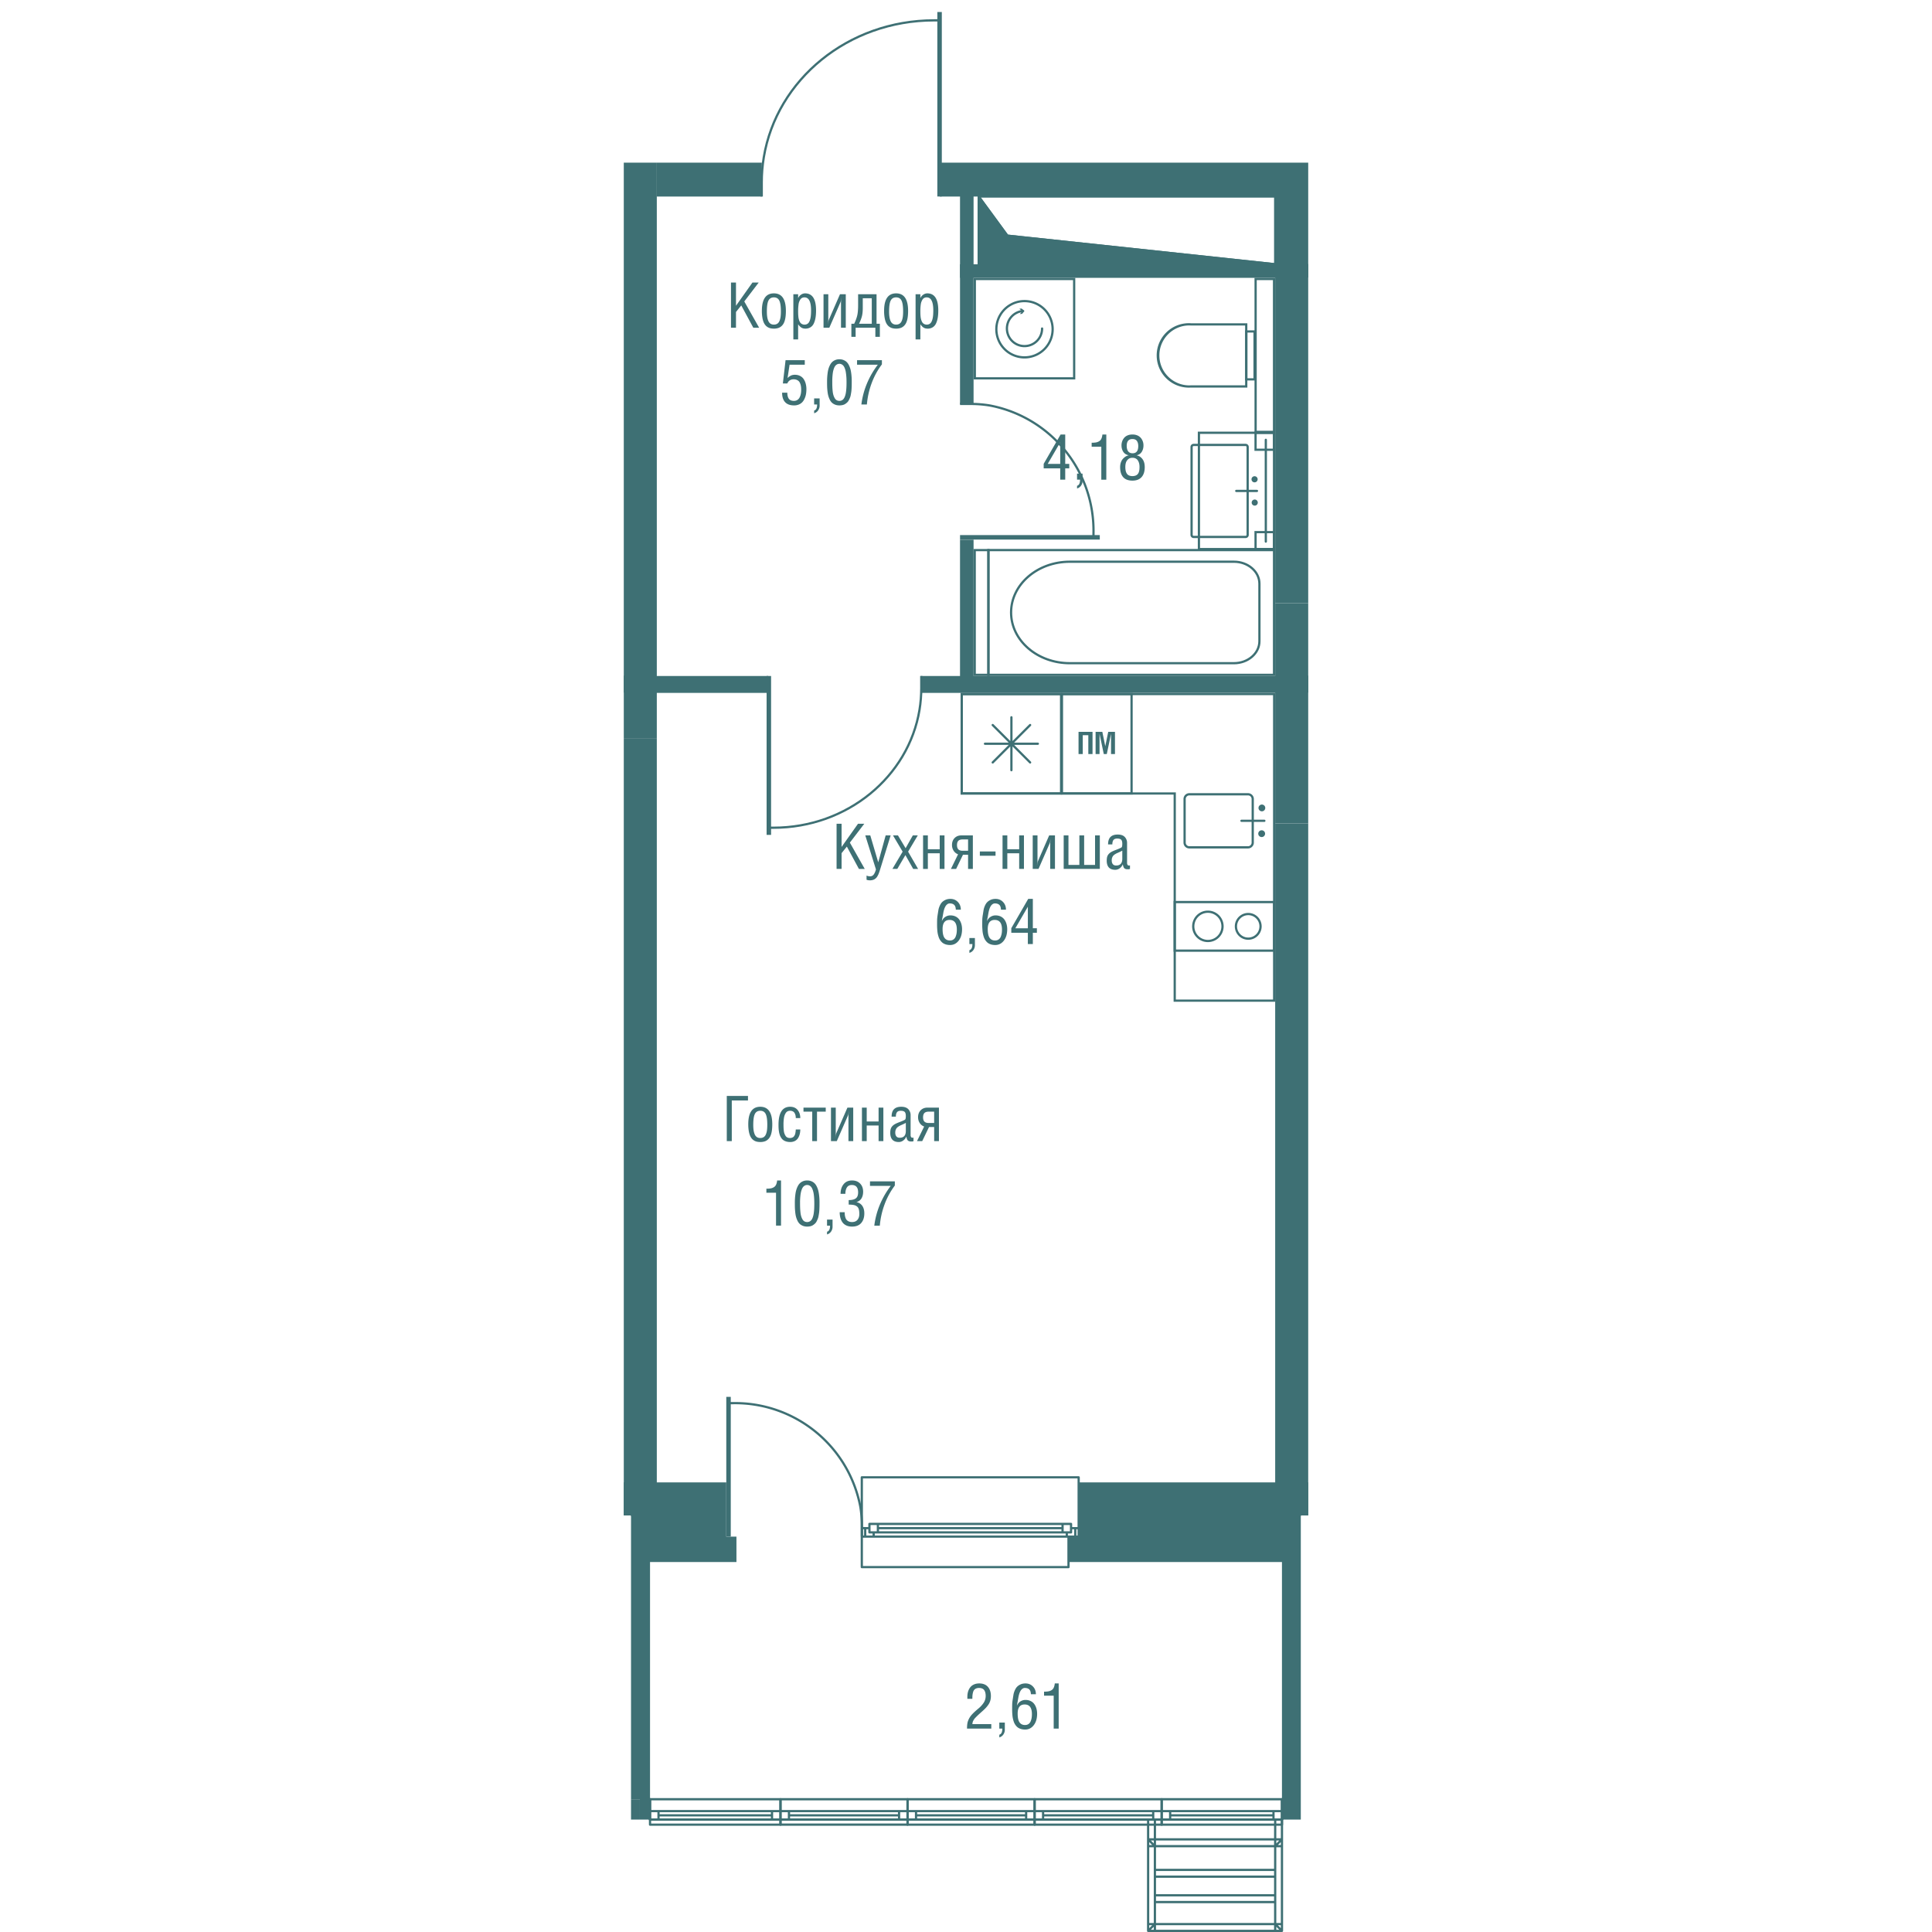 <svg version="1.1" xmlns="http://www.w3.org/2000/svg" xmlns:xlink="http://www.w3.org/1999/xlink" viewBox="398.122 247.127 76.366 215.563" width="200" height="200"><path fill="none" d="M398.93 462.69v-45.111l.001-1.368h-.809V247.127h76.366V416.21l-.828.002v46.477h-74.73z"></path><path fill="none" d="M424.68 412.526h46.122v-88.087h-1.916v-1.89h1.916v-44.421h-33.65v.89h-1.513v-9.964h-33.832v53.495h2.678v1.89h-2.678v88.087h1.372v8.884h-2.128v26.467h70.507V421.41H424.68v-8.884z"></path><clipPath id="a"><path fill="none" d="M398.93 462.69v-45.111l.001-1.368h-.809V247.127h76.366V416.21l-.828.002v46.477h-74.73z"></path></clipPath><g data-name="Layer 4" clip-path="url(#a)"><path d="M444.973 299.385v-.508l1.887-3.27h.516v3.276h.451v.502h-.451v1.262h-.557v-1.262h-1.846Zm.452-.502h1.394v-2.402l-1.394 2.402Zm3.27 1.764v-.674h.615v.793c0 .2-.054.378-.164.54a.793.793 0 0 1-.45.322v-.301c.223-.06.334-.288.334-.68h-.335Zm1.631-3.674v-.448c.196 0 .357-.012.483-.034a1.02 1.02 0 0 0 .351-.132.638.638 0 0 0 .248-.282c.058-.123.098-.28.117-.47h.435v5.04h-.558v-3.674h-1.076Zm3.176 2.273c0-.197.03-.375.089-.538s.137-.297.234-.4.198-.188.306-.252.216-.106.325-.126v-.008c-.265-.05-.464-.175-.599-.378s-.202-.447-.202-.732c0-.148.024-.29.07-.429s.118-.266.211-.384a.974.974 0 0 1 .383-.286c.161-.072.347-.107.557-.107.169 0 .322.023.46.07a1.041 1.041 0 0 1 .586.468 1.285 1.285 0 0 1 .184.682c0 .273-.064.512-.193.716s-.318.33-.568.38v.008c.251.047.465.183.64.407.174.223.262.526.262.909 0 .483-.118.855-.353 1.116s-.574.39-1.018.39c-.458 0-.802-.127-1.03-.383-.23-.257-.344-.631-.344-1.123Zm.58-.028c0 .16.013.298.037.415.023.118.064.225.121.32s.139.169.244.22a.92.92 0 0 0 .392.074.969.969 0 0 0 .332-.051.606.606 0 0 0 .226-.139c.059-.057.106-.132.141-.221s.059-.184.071-.28.019-.21.019-.338c0-.136-.014-.262-.042-.38a1.13 1.13 0 0 0-.132-.32c-.06-.098-.142-.176-.246-.231s-.228-.083-.37-.083c-.186 0-.341.05-.464.153s-.209.227-.256.372c-.049.147-.072.31-.072.49Zm.155-2.344c0 .26.053.463.16.608s.274.219.5.219c.418 0 .628-.269.628-.807 0-.237-.052-.427-.153-.57-.104-.142-.269-.212-.496-.212-.426 0-.639.254-.639.762Zm-44.153-13.18v-5.041h.557v2.59l1.835-2.59h.7l-1.609 2.108 1.658 2.933h-.65l-1.346-2.492-.588.735v1.757h-.557Zm3.446-1.883c0-1.302.446-1.952 1.34-1.952.893 0 1.339.653 1.339 1.958 0 .374-.03.691-.091.951s-.151.463-.272.612c-.12.148-.26.253-.417.318a1.487 1.487 0 0 1-.558.096c-.169 0-.32-.02-.452-.059a1.034 1.034 0 0 1-.368-.198c-.113-.094-.207-.215-.283-.365s-.133-.337-.175-.567a4.431 4.431 0 0 1-.064-.794Zm.557.055c0 .232.011.434.037.606.024.172.066.325.124.461.058.136.139.239.242.308s.23.104.38.104c.153 0 .281-.035.386-.104s.185-.172.242-.309c.057-.136.097-.29.12-.46a4.8 4.8 0 0 0 .033-.606c0-.566-.06-.967-.179-1.203-.119-.238-.32-.356-.601-.356-.284 0-.486.118-.606.356-.119.236-.178.637-.178 1.203Zm2.955 3.131v-5.042h.533v.42h.008a.905.905 0 0 1 .334-.381.805.805 0 0 1 .428-.135c.82 0 1.23.635 1.23 1.903 0 .301-.019.569-.057.801s-.1.443-.186.635-.211.339-.37.441a1.05 1.05 0 0 1-.58.155c-.18 0-.332-.041-.456-.122s-.242-.203-.351-.365v1.69h-.533Zm.533-3.18c0 .121.002.226.004.314s.009.187.02.3a1.653 1.653 0 0 0 .128.534.663.663 0 0 0 .127.205.596.596 0 0 0 .436.176c.137 0 .252-.035.347-.103s.17-.173.225-.313c.056-.14.096-.304.12-.492.024-.188.036-.413.036-.676 0-.97-.245-1.455-.735-1.455a.583.583 0 0 0-.276.063c-.08.042-.146.104-.196.186s-.091.17-.125.26-.056.2-.07.323-.026.237-.032.336c-.006.1-.009.215-.009.342Zm2.834 1.877v-3.74h.533v2.844c0 .122-.017.271-.054.449h.007c.045-.229.082-.378.11-.449l1.24-2.843h.646v3.739h-.533v-2.834c0-.098.018-.252.055-.465h-.007c-.039.237-.076.393-.113.465l-1.238 2.834h-.646Zm3.107-.447h.317c.169-.36.283-.679.344-.954s.091-.644.091-1.105v-1.233h2.057v3.292h.37v1.463h-.503v-1.016h-2.201v1.016h-.475v-1.463Zm.859 0h1.417v-2.844h-1.004v1.072c0 .365-.03.67-.09.915s-.168.53-.323.857Zm2.792-1.436c0-1.302.447-1.952 1.342-1.952.891 0 1.337.653 1.337 1.958 0 .374-.03.691-.09.951s-.152.463-.272.612c-.12.148-.26.253-.418.318a1.487 1.487 0 0 1-.557.096c-.17 0-.32-.02-.453-.059a1.034 1.034 0 0 1-.368-.198c-.112-.094-.207-.215-.282-.365s-.134-.337-.176-.567a4.431 4.431 0 0 1-.063-.794Zm.557.055c0 .232.012.434.038.606.024.172.066.325.124.461.058.136.138.239.242.308s.23.104.38.104c.153 0 .28-.035.385-.104s.186-.172.243-.309c.057-.136.096-.29.12-.46a4.8 4.8 0 0 0 .033-.606c0-.566-.06-.967-.179-1.203-.119-.238-.32-.356-.601-.356-.285 0-.487.118-.606.356-.119.236-.179.637-.179 1.203Zm2.956 3.131v-5.042h.533v.42h.008a.905.905 0 0 1 .333-.381.805.805 0 0 1 .428-.135c.82 0 1.23.635 1.23 1.903 0 .301-.018.569-.056.801s-.1.443-.186.635-.211.339-.37.441a1.05 1.05 0 0 1-.58.155c-.18 0-.333-.041-.457-.122s-.24-.203-.35-.365v1.69h-.534Zm.533-3.18c0 .121.002.226.004.314s.008.187.02.3a1.653 1.653 0 0 0 .128.534.663.663 0 0 0 .127.205.596.596 0 0 0 .436.176c.136 0 .252-.035.346-.103s.17-.173.226-.313c.055-.14.096-.304.12-.492.023-.188.036-.413.036-.676 0-.97-.245-1.455-.735-1.455a.583.583 0 0 0-.277.063c-.08.042-.145.104-.195.186s-.092.17-.125.26-.057.2-.071.323a5.601 5.601 0 0 0-.041.678Zm-15.426 9.121h.581c0 .29.056.515.167.676.112.16.304.24.574.24.145 0 .27-.033.377-.1.107-.068.19-.16.251-.277s.106-.247.135-.389c.03-.14.044-.292.044-.457 0-.127-.006-.244-.019-.347s-.037-.21-.073-.317c-.036-.106-.084-.196-.143-.27s-.141-.132-.245-.179-.223-.07-.36-.07c-.336 0-.571.154-.708.462h-.495l.3-2.598h2.143v.506h-1.695l-.226 1.49a1.34 1.34 0 0 1 .378-.276c.126-.06.272-.09.436-.09.223 0 .42.045.592.134.17.089.304.21.402.362.099.152.172.322.22.508s.075.386.075.6c0 .186-.014.364-.041.53a2.09 2.09 0 0 1-.145.491c-.068.16-.152.297-.254.412s-.232.208-.393.277a1.34 1.34 0 0 1-.542.104c-.443 0-.777-.121-1.001-.363-.224-.243-.335-.596-.335-1.059Zm3.573 1.317v-.674h.614v.793a.932.932 0 0 1-.164.539.793.793 0 0 1-.45.322v-.3c.223-.061.334-.289.334-.68h-.335Zm1.445-2.479a6.748 6.748 0 0 1 .05-.936c.02-.185.05-.348.086-.49s.09-.288.16-.436.15-.27.244-.367.21-.177.353-.24.303-.094.48-.094.338.03.483.092c.143.062.262.14.355.238.093.096.175.22.245.368.069.147.122.292.158.433.037.142.066.305.088.489a6.8 6.8 0 0 1 .048.943c0 .135 0 .252-.002.353s-.007.217-.014.353-.018.255-.032.357-.035.216-.057.34-.053.229-.089.32-.079.184-.128.279-.107.175-.176.24c-.068.067-.145.127-.23.182s-.18.095-.29.12-.229.04-.358.04c-.18 0-.341-.028-.484-.087-.142-.058-.26-.132-.355-.222s-.177-.208-.245-.352-.12-.285-.157-.422c-.037-.137-.066-.3-.088-.492s-.034-.359-.039-.503a15.202 15.202 0 0 1-.007-.506Zm.58 0c0 .2.003.372.01.52.005.148.017.308.035.478.018.172.045.316.083.437.036.119.083.23.14.333s.129.18.218.232.191.078.308.078a.576.576 0 0 0 .471-.226.98.98 0 0 0 .142-.266 2.1 2.1 0 0 0 .094-.328c.023-.112.04-.241.054-.39s.024-.29.028-.422a12.007 12.007 0 0 0 0-.842 6.441 6.441 0 0 0-.082-.788 2.365 2.365 0 0 0-.094-.341c-.04-.114-.087-.207-.142-.283s-.122-.135-.203-.18a.536.536 0 0 0-.268-.069c-.101 0-.19.023-.272.07s-.148.107-.202.181-.1.167-.14.28c-.04.113-.071.226-.094.34a3.642 3.642 0 0 0-.054.392 6.711 6.711 0 0 0-.031.794Zm2.765-1.958v-.506h2.773v.468a8.177 8.177 0 0 0-1.149 2.111 9.006 9.006 0 0 0-.527 2.364h-.615a8.883 8.883 0 0 1 .617-2.329 9.367 9.367 0 0 1 1.219-2.108h-2.318Zm-14.535 86.631v-5.041h2.365v.506h-1.807v4.535h-.558Zm2.397-1.883c0-1.302.447-1.952 1.341-1.952.892 0 1.338.653 1.338 1.958 0 .374-.03.691-.09.951s-.152.463-.272.611c-.121.149-.26.254-.418.319a1.487 1.487 0 0 1-.558.095c-.169 0-.319-.02-.452-.058a1.034 1.034 0 0 1-.368-.198c-.112-.094-.207-.215-.282-.365s-.134-.338-.176-.567a4.431 4.431 0 0 1-.063-.794Zm.557.055c0 .232.012.434.037.606.025.172.067.325.124.461.059.136.139.238.242.308s.23.104.381.104c.153 0 .28-.035.385-.104s.186-.172.242-.309a1.79 1.79 0 0 0 .12-.46c.023-.17.034-.372.034-.606 0-.566-.06-.967-.18-1.203-.118-.238-.32-.356-.6-.356-.285 0-.487.118-.606.356-.12.236-.179.637-.179 1.203Zm2.817.009c0-1.344.432-2.016 1.296-2.016.36 0 .64.12.836.358.199.24.298.542.298.907h-.503c0-.11-.01-.21-.03-.301a.941.941 0 0 0-.1-.258.468.468 0 0 0-.197-.19.657.657 0 0 0-.31-.068c-.103 0-.194.02-.275.06s-.146.098-.197.175a1.297 1.297 0 0 0-.132.257 1.518 1.518 0 0 0-.082.328 4.54 4.54 0 0 0-.047.749c0 .125.002.233.006.323.005.09.014.198.027.324.014.127.037.233.069.32.032.086.073.171.123.253s.116.144.199.186.179.063.288.063a.627.627 0 0 0 .375-.107c.043-.031.081-.072.114-.125s.06-.104.078-.153a.86.86 0 0 0 .048-.182 3.05 3.05 0 0 0 .043-.387h.503c0 .186-.021.359-.061.52-.041.162-.104.31-.189.445a.899.899 0 0 1-.351.32 1.12 1.12 0 0 1-.526.117 1.54 1.54 0 0 1-.43-.056c-.128-.038-.238-.089-.328-.152s-.168-.145-.234-.243-.12-.2-.157-.304a2.092 2.092 0 0 1-.095-.36c-.023-.136-.04-.266-.048-.39s-.011-.262-.011-.412Zm2.786-1.472v-.448h2.484v.448h-.975v3.29h-.533v-3.29h-.976Zm3.068 3.291v-3.74h.533v2.844c0 .121-.017.27-.054.449h.007c.045-.229.082-.378.11-.449l1.24-2.843h.646v3.739h-.533v-2.834c0-.098.018-.252.055-.465h-.007c-.039.237-.076.393-.113.465l-1.237 2.834h-.647Zm3.455 0v-3.74h.533v1.548h1.324v-1.547h.533v3.739h-.533v-1.743h-1.324v1.743h-.533Zm3.159-.929c0-.167.017-.31.052-.427a.766.766 0 0 1 .173-.308c.081-.09.176-.164.284-.227.108-.06.25-.126.424-.194.281-.105.503-.198.664-.28a.208.208 0 0 0 .114-.15c.017-.074.026-.17.026-.292 0-.214-.041-.364-.124-.45-.083-.087-.23-.13-.442-.13-.195 0-.335.053-.419.16-.085.108-.126.273-.126.496h-.475c0-.379.09-.657.27-.836s.447-.268.805-.268c.351 0 .613.09.785.268a.94.94 0 0 1 .259.682v2.205a.4.4 0 0 0 .052.219.168.168 0 0 0 .153.082.52.52 0 0 0 .12-.014v.393a.445.445 0 0 1-.219.04c-.092 0-.164-.004-.217-.015-.052-.01-.105-.033-.158-.068s-.094-.09-.125-.164a1.344 1.344 0 0 1-.078-.295h-.014a.943.943 0 0 1-.33.427.821.821 0 0 1-.495.174c-.64 0-.959-.343-.959-1.029Zm.558-.024c0 .175.04.314.12.418.081.103.205.156.374.156.456 0 .685-.252.685-.756v-.902a4.77 4.77 0 0 1-.278.14c-.108.05-.2.091-.276.124s-.156.076-.24.127a.92.92 0 0 0-.204.162c-.053.057-.096.131-.13.221s-.051.193-.051.31Zm2.426.953.797-1.631a.981.981 0 0 1-.496-.396 1.158 1.158 0 0 1-.181-.646c0-.32.097-.576.293-.772.194-.197.444-.294.748-.294h1.286v3.739h-.533v-1.576h-.572l-.761 1.576h-.581Zm.677-2.652c0 .21.05.367.15.471s.263.157.487.157h.6v-1.267h-.58c-.238 0-.408.052-.507.155s-.15.265-.15.484Zm-17.482 8.407v-.449c.196 0 .357-.011.483-.034a.981.981 0 0 0 .351-.132.638.638 0 0 0 .248-.282c.058-.123.098-.28.117-.47h.435v5.04h-.558v-3.673h-1.076Zm3.176 1.196a6.748 6.748 0 0 1 .05-.936c.021-.186.05-.35.087-.492s.09-.287.159-.435.15-.27.244-.367.21-.177.353-.24.303-.093.48-.093.339.03.483.091c.143.062.262.141.356.238.092.096.175.22.244.368.07.147.122.292.158.433.037.142.066.305.088.489a6.8 6.8 0 0 1 .049.943 11.911 11.911 0 0 1-.017.706c-.007.136-.017.255-.032.358s-.034.215-.057.338-.052.23-.089.32c-.036.092-.079.185-.127.28s-.108.175-.176.24c-.069.067-.146.127-.23.182s-.18.095-.29.121-.23.039-.36.039c-.179 0-.34-.028-.483-.087-.142-.058-.26-.132-.355-.222s-.177-.208-.245-.352-.12-.285-.156-.422c-.038-.137-.067-.3-.088-.492s-.034-.359-.04-.503a15.202 15.202 0 0 1-.006-.506Zm.58 0c0 .198.004.371.01.519.005.148.017.308.036.478.017.172.045.317.082.437.036.119.083.23.14.333s.13.18.218.232.192.078.308.078a.576.576 0 0 0 .471-.226.98.98 0 0 0 .142-.266 2.1 2.1 0 0 0 .094-.328c.023-.111.04-.241.055-.39s.023-.29.027-.422a12.007 12.007 0 0 0 0-.842c-.004-.12-.014-.253-.027-.398s-.032-.274-.055-.39a2.365 2.365 0 0 0-.094-.341c-.04-.114-.087-.207-.142-.283s-.122-.135-.203-.18a.536.536 0 0 0-.268-.069c-.1 0-.19.023-.272.07s-.148.107-.202.181-.1.167-.14.28c-.04.113-.07.226-.093.34a3.642 3.642 0 0 0-.055.392 6.711 6.711 0 0 0-.031.794Zm3.011 2.478v-.674h.616v.793a.939.939 0 0 1-.164.539.793.793 0 0 1-.451.322v-.3c.223-.061.335-.289.335-.68h-.335Zm1.412-1.498h.556c0 .119.007.227.02.326.013.097.036.196.071.295a.643.643 0 0 0 .38.414c.1.042.216.062.349.062.264 0 .467-.082.606-.247.139-.165.21-.384.21-.655 0-.22-.022-.399-.063-.534s-.114-.242-.216-.317-.224-.126-.362-.152a3.04 3.04 0 0 0-.546-.04v-.505c.352 0 .615-.063.79-.19.174-.126.262-.35.262-.668 0-.551-.236-.827-.709-.827-.128 0-.24.027-.336.08s-.17.127-.224.222-.093.2-.118.314a1.704 1.704 0 0 0-.037.372h-.534c0-.438.113-.796.338-1.075.225-.28.54-.418.946-.418.37 0 .668.114.894.344.225.23.338.533.338.91 0 .291-.062.54-.185.747a.885.885 0 0 1-.568.408c.291.066.51.208.661.426.15.22.225.5.225.842 0 .442-.115.797-.345 1.067-.23.268-.572.402-1.027.402-.236 0-.443-.039-.621-.12s-.323-.191-.431-.337c-.108-.146-.19-.314-.243-.506s-.081-.405-.081-.64Zm3.381-2.939v-.506h2.772v.468a8.177 8.177 0 0 0-1.148 2.111 9.006 9.006 0 0 0-.528 2.364h-.615a8.883 8.883 0 0 1 .617-2.329 9.367 9.367 0 0 1 1.219-2.108h-2.317Zm7.485-29.211c0-.194.002-.357.005-.491.004-.133.022-.306.055-.517l.086-.542c.023-.15.073-.31.147-.48s.161-.309.263-.412.231-.192.39-.262.337-.105.537-.105c.336 0 .615.113.835.341.221.228.331.516.331.865h-.557c-.01-.253-.07-.433-.186-.54-.114-.108-.28-.16-.495-.16a.437.437 0 0 0-.257.081.762.762 0 0 0-.199.211 1.608 1.608 0 0 0-.146.31 3.193 3.193 0 0 0-.12.49l-.066.378a5.62 5.62 0 0 1-.042.208c-.02.092-.036.186-.048.28h.007c.095-.208.228-.364.397-.467s.352-.156.546-.156c.22 0 .413.042.583.125s.306.198.409.342.18.308.232.488c.053.182.08.377.08.586 0 .532-.127.958-.379 1.28s-.571.484-.959.484a1.66 1.66 0 0 1-.405-.047 1.283 1.283 0 0 1-.322-.127.995.995 0 0 1-.248-.203 1.435 1.435 0 0 1-.313-.562 2.93 2.93 0 0 1-.134-.689 7.15 7.15 0 0 1-.027-.71Zm.615.55c0 .46.07.789.21.986.14.198.344.295.61.295.156 0 .287-.038.395-.114s.188-.18.24-.31c.051-.132.086-.26.106-.387a2.65 2.65 0 0 0 .028-.412c0-.713-.27-1.07-.81-1.07-.52 0-.779.337-.779 1.012Zm2.99 1.682v-.674h.616v.793a.939.939 0 0 1-.164.539.793.793 0 0 1-.452.322v-.3c.224-.061.335-.289.335-.68h-.335Zm1.433-2.232c0-.194.002-.357.005-.491.004-.133.022-.306.056-.517l.086-.542c.024-.15.072-.31.146-.48s.161-.309.263-.412.231-.192.39-.262.337-.105.537-.105c.336 0 .615.113.835.341.221.228.331.516.331.865h-.557c-.009-.253-.07-.433-.186-.54-.114-.108-.279-.16-.495-.16a.437.437 0 0 0-.257.081.762.762 0 0 0-.199.211 1.608 1.608 0 0 0-.146.31 3.193 3.193 0 0 0-.12.49l-.066.378a5.62 5.62 0 0 1-.042.208c-.02.092-.036.186-.048.28h.007a1.025 1.025 0 0 1 .943-.623c.22 0 .414.042.583.125s.306.198.409.342.18.308.232.488c.053.182.08.377.08.586 0 .532-.127.958-.379 1.28s-.571.484-.959.484a1.66 1.66 0 0 1-.405-.047 1.283 1.283 0 0 1-.322-.127.995.995 0 0 1-.248-.203 1.435 1.435 0 0 1-.313-.562 2.93 2.93 0 0 1-.134-.689 7.15 7.15 0 0 1-.027-.71Zm.615.55c0 .46.07.789.21.986.14.198.344.295.61.295.156 0 .287-.038.395-.114s.189-.18.24-.31c.051-.132.086-.26.106-.387a2.65 2.65 0 0 0 .028-.412c0-.713-.27-1.07-.81-1.07-.519 0-.779.337-.779 1.012Zm2.629.42v-.509l1.887-3.27h.516v3.277h.45v.502h-.45v1.262h-.557V351.2h-1.846Zm.451-.502h1.395v-2.402l-1.395 2.402Zm-19.946-6.622v-5.041h.558v2.59l1.835-2.59h.7l-1.61 2.108 1.659 2.933h-.65l-1.346-2.492-.588.735v1.757h-.558Zm3.202-3.739h.558l.882 2.983h.013l.82-2.983h.557l-1.162 3.76a7.566 7.566 0 0 1-.143.434c-.03.082-.057.147-.082.197a3.23 3.23 0 0 1-.092.172.84.84 0 0 1-.246.276.679.679 0 0 1-.162.096 1.14 1.14 0 0 1-.801.014v-.468a.946.946 0 0 0 .391.085.507.507 0 0 0 .243-.057.516.516 0 0 0 .182-.169c.051-.075.094-.154.128-.236s.07-.184.106-.304l-1.192-3.8Zm3.028 3.739 1.141-1.924-1.077-1.815h.555l.853 1.428.804-1.428h.554l-1.08 1.815 1.114 1.924h-.547l-.868-1.541-.903 1.54h-.546Zm3.42 0v-3.74h.534v1.548h1.323v-1.547h.533v3.739h-.533v-1.743h-1.323v1.743h-.534Zm3.108 0 .797-1.631a.981.981 0 0 1-.495-.397 1.158 1.158 0 0 1-.182-.645c0-.32.098-.576.293-.773.194-.196.444-.293.748-.293h1.286v3.739h-.533V342.5h-.572l-.761 1.576h-.581Zm.678-2.653c0 .21.05.368.149.472s.263.157.487.157h.6v-1.267h-.58c-.237 0-.407.052-.507.155s-.15.265-.15.483Zm2.549 1.183v-.478h1.75v.478h-1.75Zm2.532 1.47v-3.74h.533v1.548h1.323v-1.547h.533v3.739h-.533v-1.743h-1.323v1.743h-.533Zm3.367 0v-3.74h.533v2.844c0 .121-.018.27-.055.449h.008c.045-.229.082-.378.11-.449l1.24-2.843h.646v3.739h-.533v-2.834c0-.098.018-.252.055-.465h-.007c-.04.237-.076.393-.113.465l-1.238 2.834h-.646Zm3.455 0v-3.74h.533v3.293h1.217v-3.292h.533v3.292h1.217v-3.292h.533v3.739h-4.033Zm4.803-.93c0-.166.016-.308.051-.426a.766.766 0 0 1 .173-.308c.081-.09.176-.164.284-.227.109-.06.25-.126.424-.194.282-.105.503-.198.664-.28a.208.208 0 0 0 .115-.15c.016-.074.025-.17.025-.292 0-.214-.041-.364-.124-.451-.083-.086-.23-.129-.441-.129-.196 0-.335.053-.42.16-.084.108-.125.273-.125.496h-.476c0-.379.09-.657.27-.836s.448-.268.805-.268c.352 0 .613.09.785.268a.94.94 0 0 1 .26.682v2.205a.4.4 0 0 0 .05.219.168.168 0 0 0 .154.082.52.52 0 0 0 .12-.014v.393a.445.445 0 0 1-.218.04c-.092 0-.164-.004-.217-.015-.053-.01-.106-.033-.158-.068s-.095-.09-.125-.164a1.344 1.344 0 0 1-.079-.295h-.013a.943.943 0 0 1-.33.427.821.821 0 0 1-.495.174c-.64 0-.96-.343-.96-1.029Zm.557-.023c0 .174.04.314.12.418.081.103.205.156.374.156.456 0 .685-.252.685-.756v-.902a4.77 4.77 0 0 1-.277.14c-.109.05-.2.091-.277.124s-.156.076-.24.127a.92.92 0 0 0-.204.162c-.053.057-.096.131-.13.221s-.05.192-.05.31Zm-16.145 96.874c0-.24.014-.44.043-.602s.089-.33.18-.508.217-.35.38-.522.382-.372.657-.6a3 3 0 0 0 .596-.648c.15-.227.226-.483.226-.767 0-.281-.057-.499-.171-.655-.113-.156-.306-.233-.576-.233a.792.792 0 0 0-.33.062.558.558 0 0 0-.215.164c-.053.067-.094.156-.123.267s-.05.22-.059.327a4.866 4.866 0 0 0-.013.389h-.557v-.229c0-.212.027-.406.082-.584s.136-.335.241-.47c.107-.136.245-.242.416-.318s.366-.114.585-.114c.421 0 .743.127.966.38.224.254.335.596.335 1.028 0 .182-.022.35-.065.507a1.506 1.506 0 0 1-.202.436 3.04 3.04 0 0 1-.28.357 5.11 5.11 0 0 1-.361.35l-.43.387a10.04 10.04 0 0 0-.29.28c-.105.105-.175.18-.21.227s-.073.106-.114.18-.068.136-.08.191-.025.126-.036.216h2.114v.502h-2.71Zm3.602 0v-.674h.616v.793a.93.93 0 0 1-.165.539.793.793 0 0 1-.45.322v-.3c.223-.061.334-.289.334-.68h-.335Zm1.433-2.233c0-.193.002-.356.005-.49.004-.133.022-.306.055-.517l.086-.542c.023-.15.073-.31.147-.48s.161-.309.263-.412.231-.192.39-.262.337-.105.537-.105c.336 0 .615.113.835.341.221.228.331.516.331.865h-.557c-.01-.253-.07-.433-.186-.54-.114-.108-.28-.16-.495-.16a.437.437 0 0 0-.257.082.762.762 0 0 0-.199.21 1.608 1.608 0 0 0-.146.31 3.193 3.193 0 0 0-.12.49l-.066.378a5.62 5.62 0 0 1-.042.208c-.02.092-.036.186-.048.28h.007c.095-.207.227-.364.397-.467s.352-.156.546-.156c.22 0 .413.042.583.125s.306.198.409.342.18.308.232.489c.053.181.079.377.079.586 0 .53-.126.958-.378 1.28s-.571.483-.959.483a1.66 1.66 0 0 1-.405-.047 1.283 1.283 0 0 1-.322-.127.974.974 0 0 1-.248-.203 1.435 1.435 0 0 1-.313-.562 2.93 2.93 0 0 1-.134-.689 7.15 7.15 0 0 1-.027-.71Zm.615.551c0 .46.07.79.21.986.14.198.344.295.61.295.156 0 .287-.038.395-.114s.188-.18.24-.31c.051-.131.086-.26.106-.387.02-.126.028-.264.028-.411 0-.714-.27-1.07-.81-1.07-.52 0-.779.336-.779 1.011Zm2.944-1.992v-.448c.196 0 .357-.012.483-.035a.993.993 0 0 0 .35-.131.638.638 0 0 0 .249-.283c.057-.123.097-.279.117-.47h.434v5.04h-.557v-3.673h-1.076Z" fill="#3e7074"></path><g data-name="Layer 2"><path fill="#3e7074" d="M389.143 419.142h21.55v2.268h-21.55zm58.599 0h31.094v2.268h-31.094zm-57.465-.567h-1.134v.567h21.55v-.567h-1.135v-2.269h-19.28v2.269zm58.599 0h-1.135v.567h31.095v-.567h-1.229v-2.269h-28.73v2.269zm-58.599-6.049h19.281v3.78h-19.281zm58.599 0h28.731v3.78h-28.731zm-50.093 8.884h2.268v26.467h-2.268zm1.134 28.736h1.134v-2.269h-1.134v2.269zm73.91-2.269h-2.269v2.269h2.27v-2.269zm-2.269-26.467h2.269v26.467h-2.269z"></path><path fill="#3e7074" d="M398.783 447.877v2.269h1.134v-2.27h-1.134zm72.019-178.823h3.78v45.367h-3.78zm0 69.942h3.78v54.63h-3.78zm-72.775-9.447h3.78v64.077h-3.78zm3.781-64.275h11.715v3.78h-11.716zm31.562 0h76.75v3.78h-76.75z"></path><path fill="#3e7074" d="M386.416 265.274h15.392v3.78h-15.392zm11.611 3.78h3.78v37.806h-3.78zm72.775 124.572h3.78v22.684h-3.78zm-72.775 0h3.78v22.684h-3.78zm72.775-79.206h3.78v24.576h-3.78zm-72.775-7.56h3.78v22.689h-3.78z"></path><path fill="#3e7074" d="M386.125 322.512h13.427v1.89h-13.427zm49.512-45.897h36.845v1.512h-36.845z"></path><path fill="#3e7074" d="M435.637 267.457h1.513v24.761h-1.513zm0 39.883h1.513v16.239h-1.513zm-35.72 15.209h14.325v1.89h-14.325z"></path><path fill="#3e7074" d="M431.254 322.549h40.316v1.89h-40.316zm42.01-45.97h36.844v1.512h-36.844zm.211 45.933h40.804v1.89h-40.804z"></path><path fill="none" stroke="#3e7074" stroke-linecap="round" stroke-linejoin="round" stroke-width=".25" d="M448.876 416.306v-3.78m0 5.104v-1.324m-1.134 2.836v-.567m0 2.835v-2.268m0-.567h1.134m0 0v-.946m-24.196 3.781v.567m0 0h23.062m0 0v-.567m-23.062-8.884v-.567m0 0h24.196m0 0v.567m-23.818 5.104h.473m-.001 0v.472m0 0h.474m0 0v.473m0 0h-.946m-.378-.945h.378m0 .945h-.378m23.818 0h-.945m0 0v-.473m0 0h.472m0 0v-.473m0 .001h.473m.378.945h-.378m0-.945h.378m-1.323.945h-21.55m.473-1.418h20.604m-21.55 0h.946m0 0v.945m0 0h-.945m-.001 0v-.945m22.495.945h-.945m0 0v-.945m0 0h.945m0 0v.945m-.945 0h-20.604m0-.945h20.604m-20.604.473h20.604m-22.022.945v-.946m23.44.946v-.946m-23.818.946v-.946m0 3.781v-2.268m0 0v-.567m0-.945v-1.324m0 0v-3.78m24.196 6.049v-.946m-1.134.946h1.134m-1.134 2.835v-2.268m0 0v-.567m1.134-.945v-1.324m0 0v-3.78m-24.196 4.536v1.513m0 0v-1.513m0 4.348v-2.268m0 0v-.567m0-1.513v-.756m0 0v-3.78m49.147 36.674v-1.323m0 2.268v-.945m-2.269 0v-1.323m0 2.268v-.945m-70.507 0v-1.323m0 2.268v-.945m72.776.945v.567m0 0h10.207"></path><path fill="none" stroke="#3e7074" stroke-dasharray="0 0 0 0 0 0 0 0 0 0 0 0" stroke-linecap="round" stroke-linejoin="round" stroke-width=".25" d="M473.827 450.145h10.207"></path><path fill="none" stroke="#3e7074" stroke-linecap="round" stroke-linejoin="round" stroke-width=".25" d="M473.827 447.877h10.207m-10.207 1.323h.945m0 .945h-.945m0 0v-.945m0 0v-1.323m-15.689 2.268v.567m0 0h13.42m0 0v-.567"></path><path fill="none" stroke="#3e7074" stroke-dasharray="0 0 0 0 0 0 0 0 0 0 0 0" stroke-linecap="round" stroke-linejoin="round" stroke-width=".25" d="M458.138 450.145h13.42"></path><path fill="none" stroke="#3e7074" stroke-linecap="round" stroke-linejoin="round" stroke-width=".25" d="M458.138 447.877h13.42m-13.42 1.323h.945m0 0v.945m0 0h-.945m13.42 0h-.945m0 0v-.945m0 0h.945m-12.475.473h11.53m-11.53-.473h11.53m0 .945h-11.53m-.945 0v-.945m0 0v-1.323m13.42 2.268v-.945m0 0v-1.323m-27.598 2.268v.567m0 0h14.178m0 0v-.567"></path><path fill="none" stroke="#3e7074" stroke-dasharray="0 0 0 0 0 0 0 0 0 0 0 0" stroke-linecap="round" stroke-linejoin="round" stroke-width=".25" d="M443.96 450.145h14.178"></path><path fill="none" stroke="#3e7074" stroke-linecap="round" stroke-linejoin="round" stroke-width=".25" d="M443.96 447.877h14.178M443.96 449.2h.946m0 0v.945m0 0h-.945m14.177 0h-.946m0 0v-.945m0 0h.946m-13.232.473h12.286m-12.286-.473h12.286m0 .945h-12.286m-.946 0v-.945m0 0v-1.323m14.178 2.268v-.945m0 0v-1.323m-28.354 2.268v.567m0 0h14.177m-.001 0v-.567"></path><path fill="none" stroke="#3e7074" stroke-dasharray="0 0 0 0 0 0 0 0 0 0 0 0" stroke-linecap="round" stroke-linejoin="round" stroke-width=".25" d="M429.784 450.145h14.177"></path><path fill="none" stroke="#3e7074" stroke-linecap="round" stroke-linejoin="round" stroke-width=".25" d="M429.784 447.877h14.177m-14.177 1.323h.945m0 0v.945m0 0h-.945m14.176 0h-.945m0 0v-.945m0 0h.946m-13.232.473h12.286m-12.286-.473h12.286m0 .945H430.73m-.946 0v-.945m0 0v-1.323m14.176 2.268v-.945m0 0v-1.323m-28.354 2.268v.567m0 0h14.178m0 0v-.567"></path><path fill="none" stroke="#3e7074" stroke-dasharray="0 0 0 0 0 0 0 0 0 0 0 0" stroke-linecap="round" stroke-linejoin="round" stroke-width=".25" d="M415.606 450.145h14.178"></path><path fill="none" stroke="#3e7074" stroke-linecap="round" stroke-linejoin="round" stroke-width=".25" d="M415.606 447.877h14.178m-14.178 1.323h.946m0 0v.945m0 0h-.946m14.178 0h-.946m0 0v-.945m0 0h.946m-13.232.473h12.286m-12.286-.473h12.286m0 .945h-12.286m-.946 0v-.945m0 0v-1.323m14.178 2.268v-.945m0 0v-1.323m-28.733 2.268v.567m0 0h14.555m0 0v-.567"></path><path fill="none" stroke="#3e7074" stroke-dasharray="0 0 0 0 0 0 0 0 0 0 0 0" stroke-linecap="round" stroke-linejoin="round" stroke-width=".25" d="M401.051 450.145h14.555"></path><path fill="none" stroke="#3e7074" stroke-linecap="round" stroke-linejoin="round" stroke-width=".25" d="M401.051 447.877h14.555m-14.555 1.323h.946m0 0v.945m0 0h-.946m14.555 0h-.945m0 0v-.945m0 0h.945m-13.609.473h12.664m-12.664-.473h12.664m0 .945h-12.664m-.946 0v-.945m0 0v-1.323m14.555 2.268v-.945m0 0v-1.323m-16.823 1.323v-1.323m0 2.268v-.945m0 .945v.567m0 0h-14.555"></path><path fill="none" stroke="#3e7074" stroke-dasharray="0 0 0 0 0 0 0 0 0 0 0 0" stroke-linecap="round" stroke-linejoin="round" stroke-width=".25" d="M398.783 450.145h-14.555"></path><path fill="none" stroke="#3e7074" stroke-linecap="round" stroke-linejoin="round" stroke-width=".25" d="M398.783 447.877h-14.555m14.555 1.323h-.945m0 .945h.945m0 0v-.945m0 0v-1.323"></path><g fill="none" stroke="#3e7074" stroke-miterlimit="10"><path d="M435.64 292.197h1.197c.712 0 1.423.057 2.125.173a14.225 14.225 0 0 1 11.568 14.259v.449" stroke-width=".25"></path><path stroke-width=".5" d="M451.232 307.078h-15.593"></path></g><g fill="none" stroke="#3e7074" stroke-miterlimit="10"><path d="M409.809 403.684h.449a14.225 14.225 0 0 1 14.26 11.567c.114.702.172 1.413.172 2.125v1.198" stroke-width=".25"></path><path stroke-width=".5" d="M409.809 418.574v-15.593"></path></g><g fill="none" stroke="#3e7074" stroke-miterlimit="10"><path d="M413.515 269.054v-1.582c0-.94.077-1.878.23-2.805 1.435-8.65 9.401-15.269 19.014-15.269h.598" stroke-width=".25"></path><path stroke-width=".5" d="M433.357 248.465v20.589"></path></g><g fill="none" stroke="#3e7074" stroke-miterlimit="9.999"><path d="M431.314 322.55v1.361c0 .81-.066 1.618-.197 2.417-1.23 7.45-8.058 13.152-16.297 13.152h-.513" stroke-width=".25"></path><path stroke-width=".5" d="M414.307 340.278v-17.729"></path></g><path fill="none" stroke="#3e7074" stroke-linecap="round" stroke-linejoin="round" stroke-width=".25" d="m440.918 273.42 29.884 3.195v-7.561h-33.08l3.196 4.366z"></path><path fill="#3e7074" fill-rule="evenodd" d="M437.722 269.054v7.56h33.08l-29.884-3.194-3.196-4.366z"></path><path fill="none" stroke="#3e7074" stroke-linecap="round" stroke-linejoin="round" stroke-width=".25" d="M437.722 269.054v7.56h33.08l-29.884-3.194-3.196-4.366zm36.105 184.06h.756m0 8.695h-.756m.756-11.664h-.756m0 0v2.212m.756.757h-.756m0 8.695h.756m-.756-9.452v10.208m.756-9.451-.756-.757m.756 9.452-.756.756m14.933 0h-14.933m0 0 .756-.756m-.756-9.452.756.757m-.756-.757h14.933m-32.135.757h.756m0 0v-.757m0 10.208v-.756m0 0h-.756m.756-11.664v2.212m0-2.212h-.756m0 0v2.212m.756.757h-.756m0 8.695h.756m-.756-9.452v10.208m.756-9.451-.756-.757m.756.757v8.695m0 0-.756.756m.756-.756v.756m13.421 0v-.756m-13.421-9.452v.757m13.421 0v-.757m0 6.238h-13.42m-.001 0v.756m13.421 0h-13.42m13.42 0v-.756m0-2.835h-13.42m-.001 0v.756m13.421 0h-13.42m13.42 0v-.756m0 6.049h-13.42m14.176.756h-14.933m0 0 .756-.756m13.421-8.695h.756m-.756-.757v.757m0 8.695v.756m.756-.756h-.756m.756-11.664v2.212m0-2.212h-.756m0 0v2.212m.756.757h-.756m0 8.695h.756m-.756-8.695v8.695m.756-9.452v10.208m0 0-.756-.756m-13.421-8.695h13.421m-14.177-.757.756.757m-.756-.757h14.933m0 0-.756.757"></path><g data-name="Furn"><path d="M470.563 324.69v33.958h-10.844v-23.113h-23.77V324.69h34.614Zm.25-.25H435.7v11.345h23.769v23.113h11.344V324.44Z" fill="#3e7074"></path><path d="M446.79 335.53h-10.837v-10.84h10.838v10.84Zm.25-11.09h-11.337v11.34h11.338v-11.34Z" fill="#3e7074"></path><path fill="none" stroke="#3e7074" stroke-linecap="round" stroke-miterlimit="10" stroke-width=".25" d="M441.372 327.157v5.904m-2.952-2.952h5.904m-.864-2.087-4.175 4.175m-.001-4.175 4.175 4.175"></path><path d="M467.77 335.874a.4.4 0 0 1 .402.4v4.87c0 .22-.18.4-.403.4h-6.544a.402.402 0 0 1-.404-.4v-4.87c0-.22.181-.4.404-.4h6.544m0-.25h-6.544a.652.652 0 0 0-.654.65v4.87c0 .357.293.65.654.65h6.544c.36 0 .653-.293.653-.65v-4.87a.652.652 0 0 0-.653-.65m1.549 2.026a.377.377 0 1 1 0-.755.377.377 0 0 1 0 .755m0 2.87a.377.377 0 1 1 0-.752.377.377 0 0 1 0 .753" fill="#3e7074"></path><path fill="none" stroke="#3e7074" stroke-linecap="round" stroke-miterlimit="10" stroke-width=".25" d="M469.594 338.708h-2.554"></path><path d="M470.556 353.07h-10.84v-5.169h10.84v5.17Zm.25-5.419h-11.34v5.67h11.34v-5.67Z" fill="#3e7074"></path><path d="M466.423 350.485a1.373 1.373 0 1 0 2.746 0 1.373 1.373 0 0 0-2.746 0Zm-4.763 0a1.632 1.632 0 1 0 3.266-.001 1.632 1.632 0 0 0-3.265 0Z" fill="none" stroke="#3e7074" stroke-miterlimit="10" stroke-width=".25"></path><path d="M454.653 335.53h-7.518v-10.84h7.518v10.84Zm.25-11.09h-8.018v11.34h8.018v-11.34Z" fill="#3e7074"></path><path fill="#3e7074" d="M450.423 328.78v2.48h-.47v-2.102h-.622v2.102h-.47v-2.48h1.562zm1.093 0 .329 1.61.33-1.61h.752v2.48h-.44v-2.246h-.003l-.47 2.246h-.337l-.47-2.243h-.003v2.243h-.44v-2.48h.752zm-3.268-39.564h-10.833v-10.838h10.833v10.838Zm.25-11.088h-11.333v11.338h11.333v-11.338Z"></path><path d="M445.971 283.782a3.14 3.14 0 1 1-6.278 0 3.14 3.14 0 0 1 6.278 0Z" fill="none" stroke="#3e7074" stroke-miterlimit="10" stroke-width=".25"></path><path d="M444.795 283.782a1.962 1.962 0 1 1-2.163-1.953" fill="none" stroke="#3e7074" stroke-linecap="round" stroke-miterlimit="10" stroke-width=".25"></path><path fill="#3e7074" d="m442.316 282.168.266-.324-.325-.266.25-.025.325.265-.265.325-.251.025zm18.908 1.269c.057 0 .167.008.186.009h6.037v6.673h-6.055s-.11.008-.168.008a3.348 3.348 0 0 1-3.345-3.344c0-1.845 1.5-3.346 3.345-3.346m0-.25a3.595 3.595 0 1 0 .186 7.182h6.287v-7.173h-6.287s-.123-.01-.186-.01"></path><path d="M468.378 289.33h-.671v-5.095h.67v5.095Zm.25-5.345h-1.171v5.595h1.17v-5.595Z" fill="#3e7074"></path><path d="M470.549 295.186h-1.805v-16.808h1.805v16.808Zm.25-17.058h-2.305v17.308h2.305v-17.308ZM438.688 322.3h-1.286v-13.67h1.286v13.67Zm.25-13.92h-1.786v14.17h1.786v-14.17Z" fill="#3e7074"></path><path d="M470.549 322.3h-31.625v-13.674h31.625V322.3Zm.25-13.924h-32.125v14.173h32.125v-14.173Z" fill="#3e7074"></path><path d="M466.198 309.926c1.5 0 2.72 1.043 2.72 2.324v6.425c0 1.281-1.22 2.324-2.72 2.324h-18.311c-3.544 0-6.427-2.484-6.427-5.536 0-3.053 2.883-5.537 6.427-5.537h18.311m0-.25h-18.311c-3.688 0-6.677 2.591-6.677 5.787 0 3.195 2.989 5.786 6.677 5.786h18.311c1.64 0 2.97-1.152 2.97-2.574v-6.425c0-1.422-1.33-2.574-2.97-2.574m4.351-1.409h-8.13v-12.729h8.13v12.73Zm.25-12.978h-8.63v13.23h8.63v-13.23Z" fill="#3e7074"></path><path fill="none" stroke="#3e7074" stroke-linecap="round" stroke-linejoin="round" stroke-width=".25" d="M469.757 307.555V296.2"></path><path d="M467.504 296.896c.057 0 .102.045.102.102v9.81a.102.102 0 0 1-.102.103h-5.801a.103.103 0 0 1-.103-.102v-9.811c0-.057.046-.102.103-.102h5.8m0-.25h-5.8a.352.352 0 0 0-.353.352v9.81c0 .195.158.353.353.353h5.8a.352.352 0 0 0 .353-.352v-9.811a.351.351 0 0 0-.352-.352m1.016 4.299a.342.342 0 1 1 .002-.683.342.342 0 0 1-.001.683m-.001 2.599a.34.34 0 1 1 0-.681.34.34 0 0 1 0 .681" fill="#3e7074"></path><path fill="none" stroke="#3e7074" stroke-linecap="round" stroke-miterlimit="10" stroke-width=".25" d="M468.77 301.903h-2.312"></path><path d="M470.549 308.267h-1.811v-1.643h1.81v1.643Zm.25-1.893h-2.311v2.143h2.31v-2.143Zm-.25-9.192h-1.811v-1.644h1.81v1.644Zm.25-1.893h-2.311v2.144h2.31v-2.144Z" fill="#3e7074"></path></g></g></g></svg>
